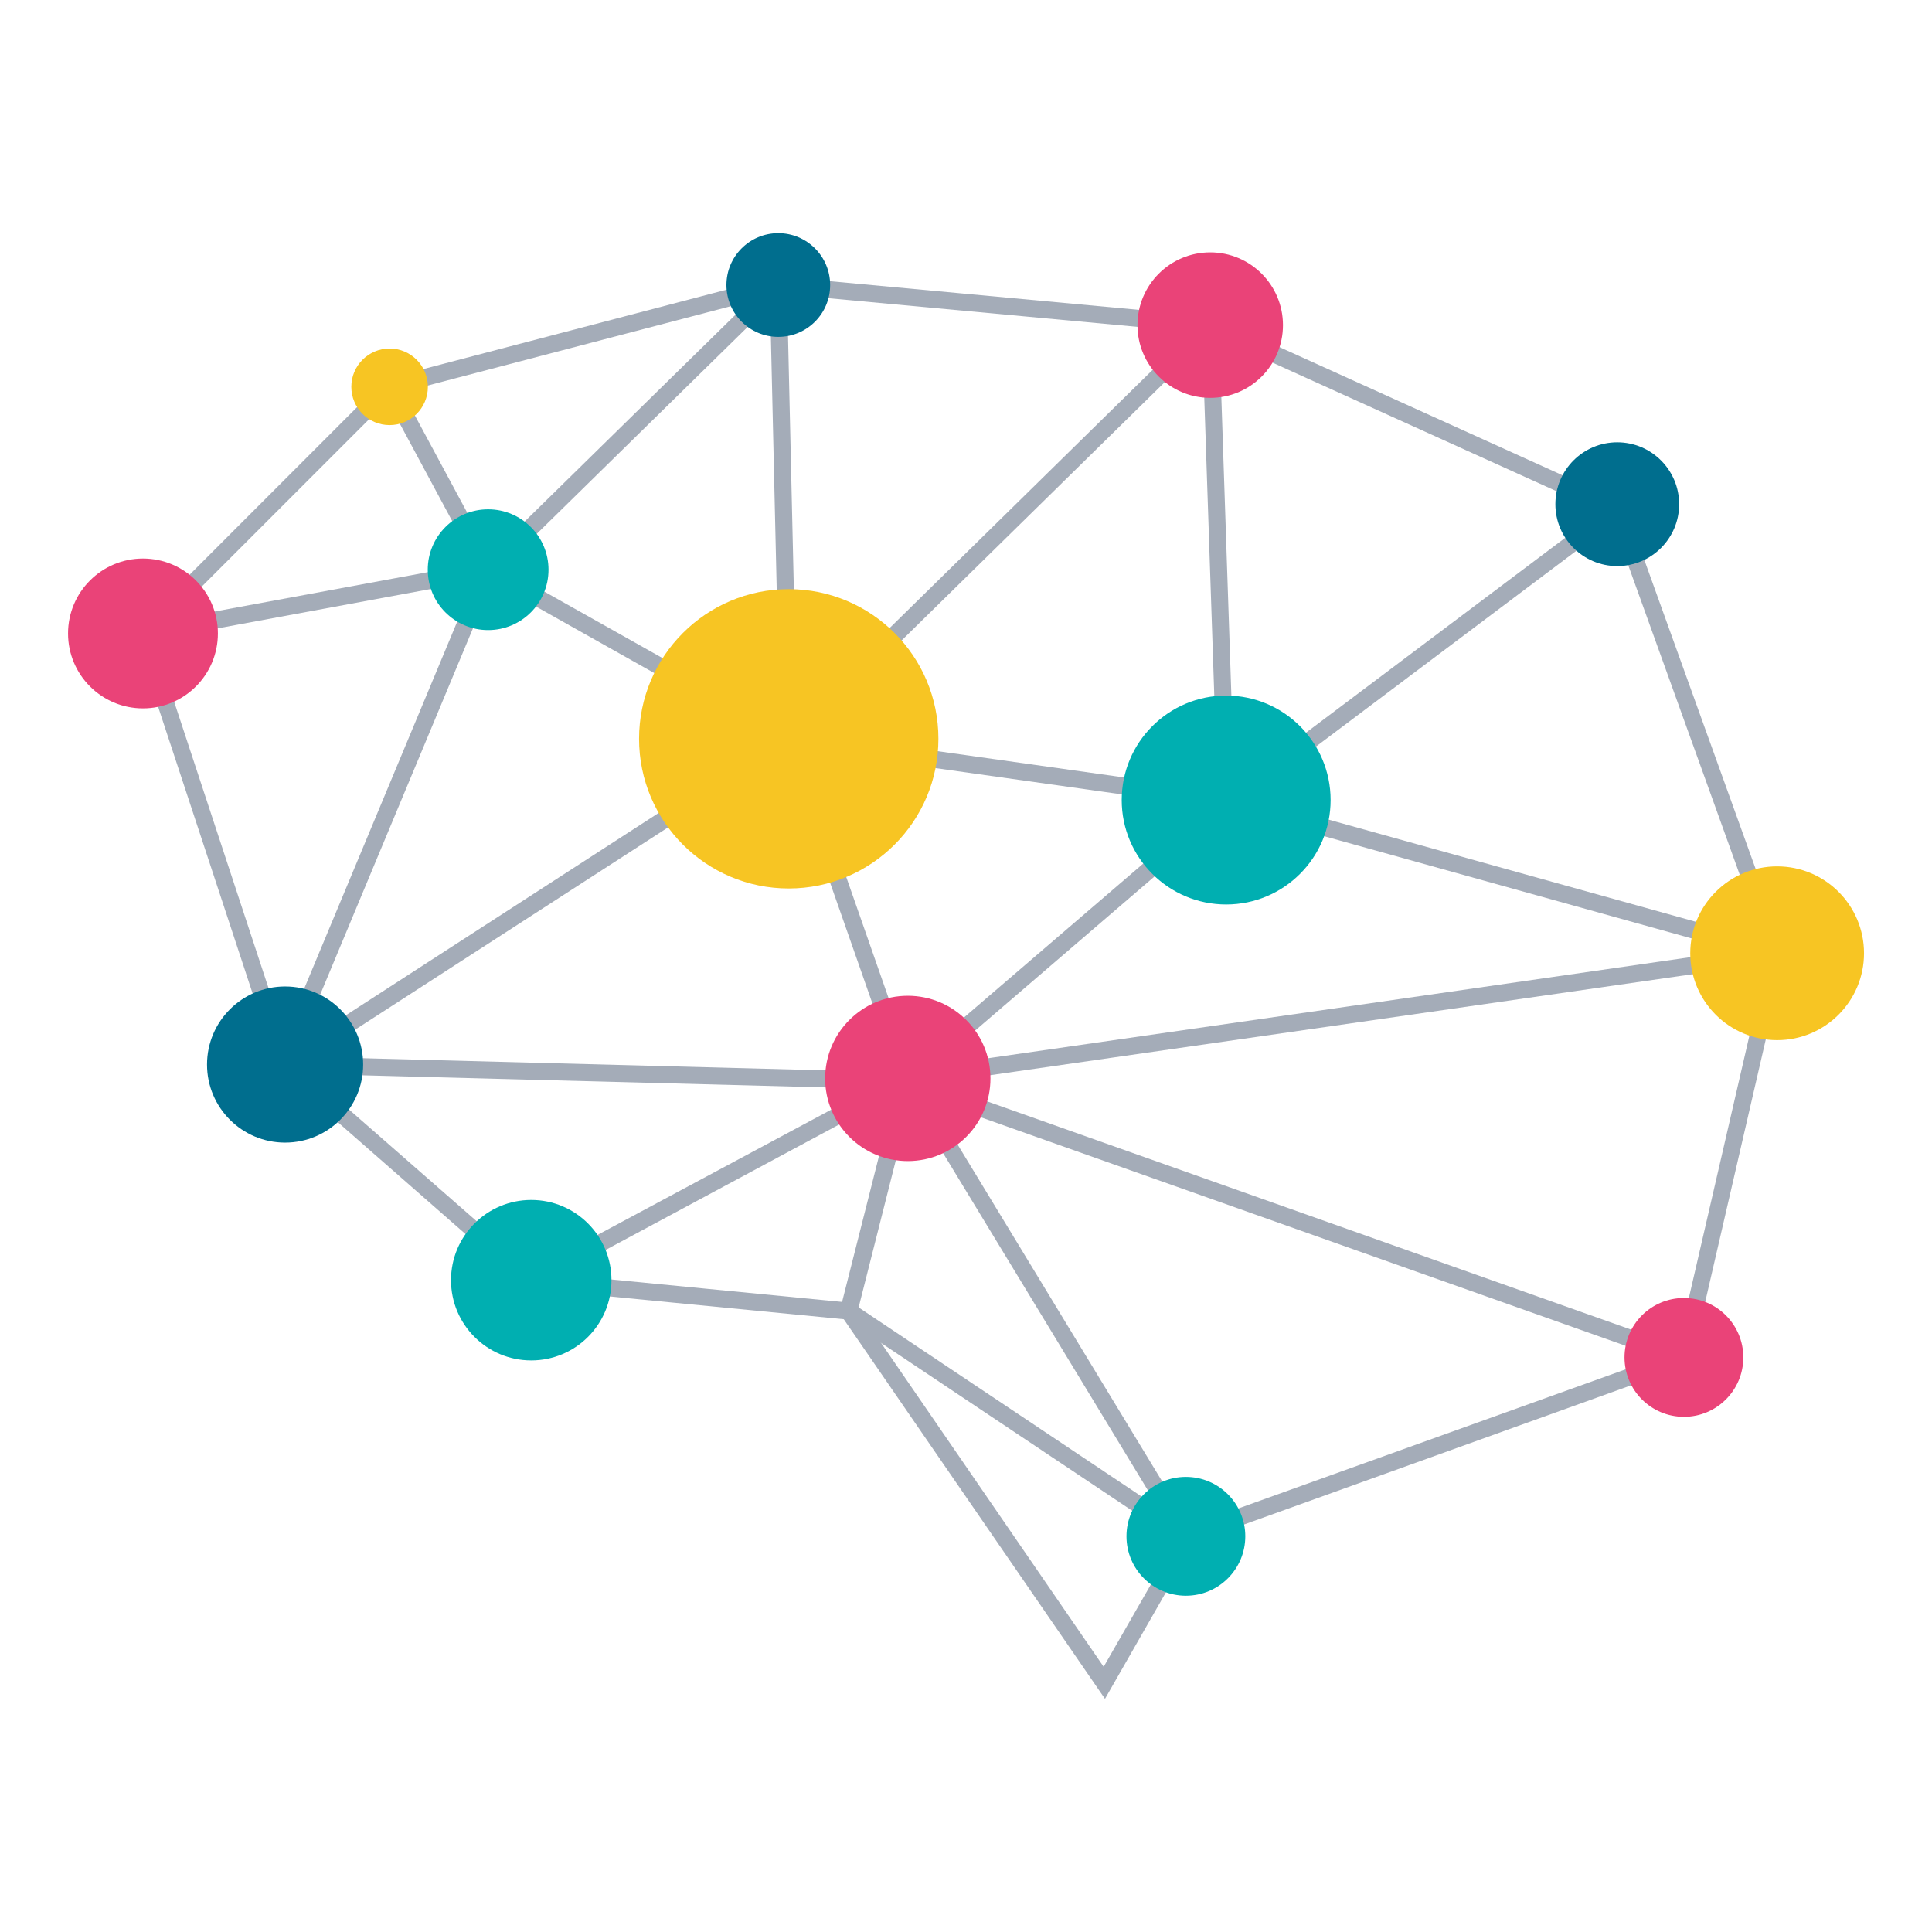 <svg xmlns="http://www.w3.org/2000/svg" xmlns:xlink="http://www.w3.org/1999/xlink" width="32" height="32" viewBox="0 0 32 32"><defs><clipPath id="b"><rect width="32" height="32"/></clipPath></defs><g id="a" clip-path="url(#b)"><g transform="translate(-1187.949 -226.227)"><g transform="translate(1190.155 230.618)"><g transform="translate(0 0.187)"><path d="M2161.63,255.064l-.059-.04-5.552-3.71-5.272-.513-4.14-3.627-.012-.037-2.381-7.223,4.173-4.175.037-.01,6.462-1.692,7.2.668,6.818,3.087.02.056,2.663,7.392-.01.041-1.562,6.768Zm-10.765-4.535,5.252.511.03.02,5.522,3.69,8.109-2.913,1.518-6.577L2168.681,238l-6.666-3.018-7.105-.659-6.377,1.669-4,4,2.314,7.021Z" transform="translate(-2144.214 -234.038)" fill="#a4acb8"/></g><g transform="translate(11.701 13.108)"><path d="M2355.168,472.779l-4.4-6.394,1.074-4.244,4.781,7.873-.184.112.186.106Zm-4.089-6.449,4.067,5.918,1.218-2.123-4.409-7.26Z" transform="translate(-2350.773 -462.14)" fill="#a4acb8"/></g><g transform="translate(2.439 0.667)"><path d="M2197.675,255.454l-.041-.28,13.732-1.976-8.576-2.386,0-.1-.254-7.544-6.761,6.637-8.354,5.4-.154-.238,8.33-5.388,7.2-7.068.272,8.084,9.026,2.511-.018.277Z" transform="translate(-2187.264 -242.51)" fill="#a4acb8"/></g><g transform="translate(2.329 4.843)"><path d="M2185.586,324.7l-.261-.109,3.479-8.343,5.119,2.879-.139.247-4.841-2.723Z" transform="translate(-2185.324 -316.246)" fill="#a4acb8"/></g><g transform="translate(4.122)"><path d="M2219.512,247.682l-.134-.25,6.13-3.286-1.939-5.532v-.022l-.166-7.189-4.708,4.618-1.721-3.2.25-.134,1.542,2.864,4.906-4.812.18,7.82,2,5.718Z" transform="translate(-2216.975 -230.744)" fill="#a4acb8"/></g><g transform="translate(0.136 4.906)"><rect width="5.813" height="0.283" transform="translate(0 1.056) rotate(-10.465)" fill="#a4acb8"/></g><g transform="translate(10.838 3.932)"><path d="M2342.894,305.25l-7.357-1.037.039-.28,7.241,1.021,6.376-4.794.17.226Z" transform="translate(-2335.536 -300.159)" fill="#a4acb8"/></g><g transform="translate(2.512 8.767)"><path d="M2198.852,390.4l-10.3-.269.007-.283,10.187.267,5.359-4.6.184.215Z" transform="translate(-2188.556 -385.512)" fill="#a4acb8"/></g><g transform="translate(12.71 13.376)"><rect width="0.283" height="13.715" transform="translate(0 0.267) rotate(-70.483)" fill="#a4acb8"/></g></g><g transform="translate(1189.076 230.089)"><g transform="translate(0 0)"><g transform="translate(9.458 5.896)"><circle cx="2.479" cy="2.479" r="2.479" fill="#f7c523"/></g><g transform="translate(10.905)"><circle cx="0.859" cy="0.859" r="0.859" fill="#006e8e"/></g><g transform="translate(24.635 3.464)"><circle cx="1.025" cy="1.025" r="1.025" fill="#006e8e"/></g><g transform="translate(5.958 4.574)"><circle cx="1" cy="1" r="1" fill="#00afb1"/></g><g transform="translate(4.692 1.911)"><circle cx="0.634" cy="0.634" r="0.634" fill="#f7c523"/></g><g transform="translate(0 5.389)"><circle cx="1.241" cy="1.241" r="1.241" fill="#ea4378"/></g><g transform="translate(2.302 12.477)"><circle cx="1.293" cy="1.293" r="1.293" fill="#006e8e"/></g><g transform="translate(6.343 16.013)"><circle cx="1.329" cy="1.329" r="1.329" fill="#00afb1"/></g><g transform="translate(12.54 12.631)"><circle cx="1.369" cy="1.369" r="1.369" fill="#ea4378"/></g><g transform="translate(17.531 20.6)"><circle cx="0.984" cy="0.984" r="0.984" fill="#00afb1"/></g><g transform="translate(25.78 17.637)"><circle cx="0.984" cy="0.984" r="0.984" fill="#ea4378"/></g><g transform="translate(26.869 10.488)"><circle cx="1.439" cy="1.439" r="1.439" fill="#f7c523"/></g><g transform="translate(17.713 0.318)"><circle cx="1.205" cy="1.205" r="1.205" fill="#ea4378"/></g><g transform="translate(17.452 7.659)"><circle cx="1.73" cy="1.73" r="1.73" fill="#00afb1"/></g></g></g></g></g></svg>
